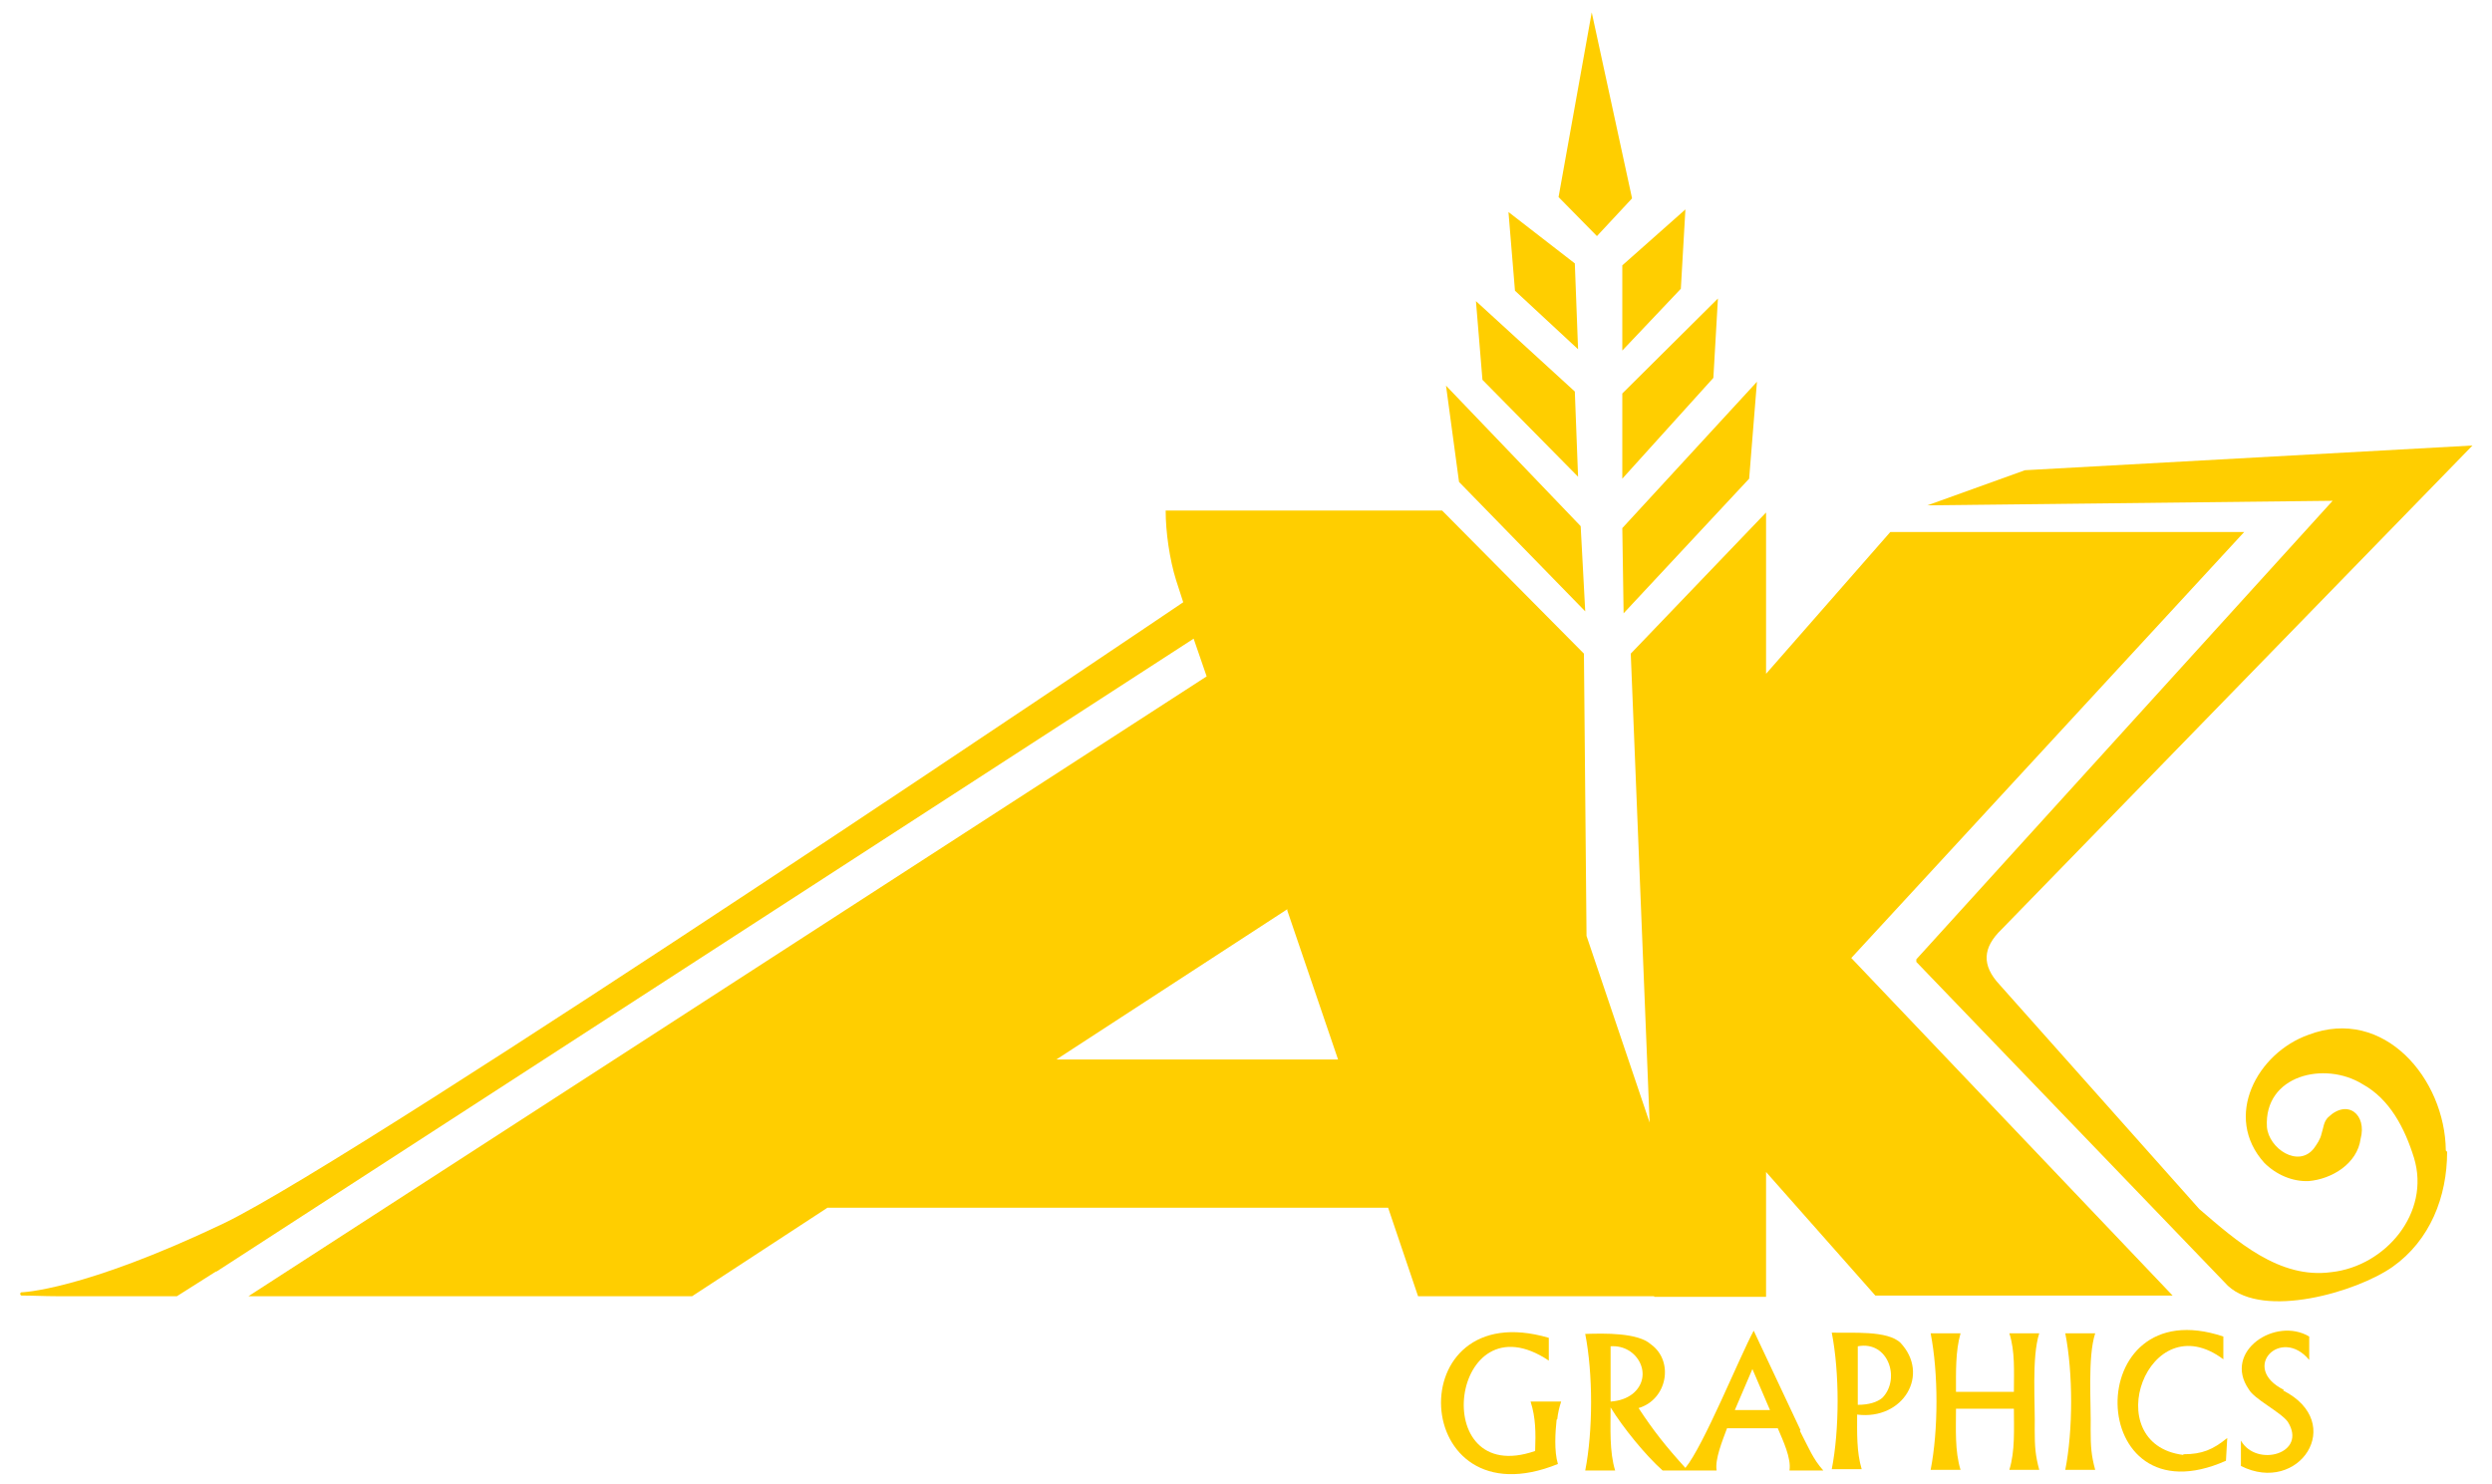 <?xml version="1.0" encoding="UTF-8"?>
<svg id="logoLayer" xmlns="http://www.w3.org/2000/svg" version="1.1" viewBox="0 0 383.1 228.1">
  <defs>
    <style>
      .st0 {
        fill: #ffce00;
        fill-rule: evenodd;
      }
    </style>
  </defs>
  <g id="logoGroup">
    <path id="LetterG" class="st0" d="M239.4,218.2c.1-.9.3-1.8.6-2.7h-4.7c.8,2.5.8,4.8.7,7.6-16.7,5.8-13-24,2.1-13.9v-3.5c-23.1-6.8-21.5,28.7,1.4,19.4-.6-2-.4-4.9-.2-6.8h0Z"/>
    <path id="LettersRA" class="st0" d="M276.8,219.9l-7.2-15.3h0c-2.2,4.1-7.7,17.7-10.5,21.1-3-3.3-4.9-5.7-7.2-9.2,4.4-1.3,5.5-7.2,1.9-9.8-2-1.8-7.1-1.7-10.1-1.6,1.2,6.1,1.2,14.9,0,21h4.6c-.9-2.9-.7-6.5-.7-9.7,1.9,3.1,5.4,7.4,8,9.7h8.3c-.3-1.7.9-4.6,1.6-6.5h7.8c.8,1.9,2.1,4.6,1.8,6.5h5.2c-1.6-1.8-2.2-3.4-3.6-6.1h0ZM251,214.3c-.9.7-2,1.1-3.4,1.2v-8.5c4.2-.3,6.7,4.6,3.4,7.3h0ZM266.7,216.8l2.7-6.3h0l2.7,6.3h-5.5Z"/>
    <path id="LetterP" class="st0" d="M292.2,206.5c-2-2-7.6-1.5-10.6-1.6,1.2,6.1,1.2,14.9,0,21h4.6c-.8-2.7-.7-5.5-.7-8.4,7.1.9,11.3-6.2,6.6-11.1h0ZM289.4,214.9c-.8.7-2.1,1.1-3.8,1.1v-9c4.7-.9,6.6,5,3.8,7.9Z"/>
    <path id="LetterH" class="st0" d="M312.8,219.9c.1-4-.5-11.2.7-14.9h-4.6c.9,2.8.7,5.9.7,9h-8.9c0-3-.1-6.2.7-9h-4.6c1.2,6.1,1.2,14.9,0,21h4.6c-.9-2.9-.7-6.3-.7-9.4h8.9c0,3.1.2,6.5-.7,9.4h4.6c-.6-2.2-.7-3.6-.7-6.1Z"/>
    <path id="LetterI" class="st0" d="M321.4,219.9c.1-4-.5-11.2.7-14.9h-4.6c1.2,6.1,1.2,14.9,0,21h4.6c-.6-2.2-.7-3.6-.7-6.1Z"/>
    <path id="LetterC" class="st0" d="M335.6,223.7c-13.2-1.7-5.4-23.4,6.2-14.7v-3.5c-22.1-7.4-21.4,28.8.4,19.1l.2-3.5c-2.2,1.8-3.9,2.5-6.7,2.5Z"/>
    <path id="LetterS" class="st0" d="M351.1,213.7c-6.8-3.4-.4-9.8,3.9-4.6v-3.6c-5.2-3.1-13.3,2.3-9.3,8.1.8,1.5,4.9,3.5,6,5,3.1,4.9-4.8,7.1-7.2,2.9v3.9c8.9,4.5,16.3-6.6,6.5-11.6h0Z"/>
    <polygon id="RightBottomGrain" class="st0" points="249.6 94.3 268.9 73.6 270.1 58.7 249.4 81.2 249.6 94.3"/>
    <polygon id="RightCenterGrain" class="st0" points="249.4 73.6 263.4 58.1 264.1 45.9 249.4 60.5 249.4 73.6"/>
    <polygon id="LeftBottomGrain" class="st0" points="243.7 94 243 80.9 222.3 59.3 224.3 74.1 243.7 94"/>
    <polygon id="LeftCenterGrain" class="st0" points="242.6 73.3 242.1 60.2 226.9 46.3 227.9 58.4 242.6 73.3"/>
    <polygon id="RightTopGrain" class="st0" points="249.4 53.9 258.4 44.4 259.1 32.2 249.4 40.8 249.4 53.9"/>
    <polygon id="LeftTopGrain" class="st0" points="242.6 53.7 242.1 40.5 231.9 32.6 232.9 44.7 242.6 53.7"/>
    <polygon id="TopGrain" class="st0" points="250.9 30.5 244.7 1.9 239.6 30.3 245.5 36.3 250.9 30.5"/>
    <path id="Kpiece" class="st0" d="M376,176.9c-.1-11-9.5-22.2-21.1-17.8-7.9,2.8-13.2,12.6-6.8,19.7,1.8,1.8,4.3,2.9,6.8,2.8,3.6-.3,7.5-2.7,8-6.5,1-3.7-2-6.2-5-3.3-.7.7-.7,1.6-1,2.5-.2.9-.7,1.6-1.2,2.3-2.4,3-6.9,0-7.2-3.3-.5-8,8.9-10.2,14.7-6.6,4.2,2.3,6.5,6.8,7.9,11.3,2.6,8.5-4.4,16.7-12.7,17.6-8,1.1-14.6-4.8-20.3-9.7l-30.7-34.5c-2.8-3-2.6-5.7.3-8.5l72.4-74.4-68.8,3.8-15,5.4,62.3-.7-64,70.5h0c0,0,0,.2,0,.2h0c0,0,0,.2,0,.2l47.9,49.8c5.5,5.1,19.7,1,25.3-2.9,5.8-4.1,8.4-10.8,8.4-17.7Z"/>
    <path id="AK" class="st0" d="M254.4,199.4h0s17.1,0,17.1,0v-19.2l16.8,19h45.7l-49.4-51.9,60.4-65.5h-54.4l-19.1,21.8v-24.8l-20.8,21.7,2.9,72.1-9.7-28.7-.4-43.4-21.8-22h-7.8s-34.7,0-34.7,0c0,3.3.6,7.5,1.6,10.7l1.1,3.4S56.2,177.6,34.4,188.1c-21.8,10.4-31.1,10.6-31.1,10.6h0c-.2,0-.3.4,0,.5,1.8,0,3.5.1,5.3.1h18.6l6-3.8h0s.1,0,.1,0h0s0,0,0,0h0s150.2-97.3,150.2-97.3l2,5.8L38.2,199.3h68.2l20.8-13.6h86.2l4.6,13.6h36.3q0,.1,0,.1ZM197.3,162.9h-34.9l35.5-23.1v.2c0,0,7.8,22.9,7.8,22.9h-8.4,0Z"/>
  </g>
</svg>